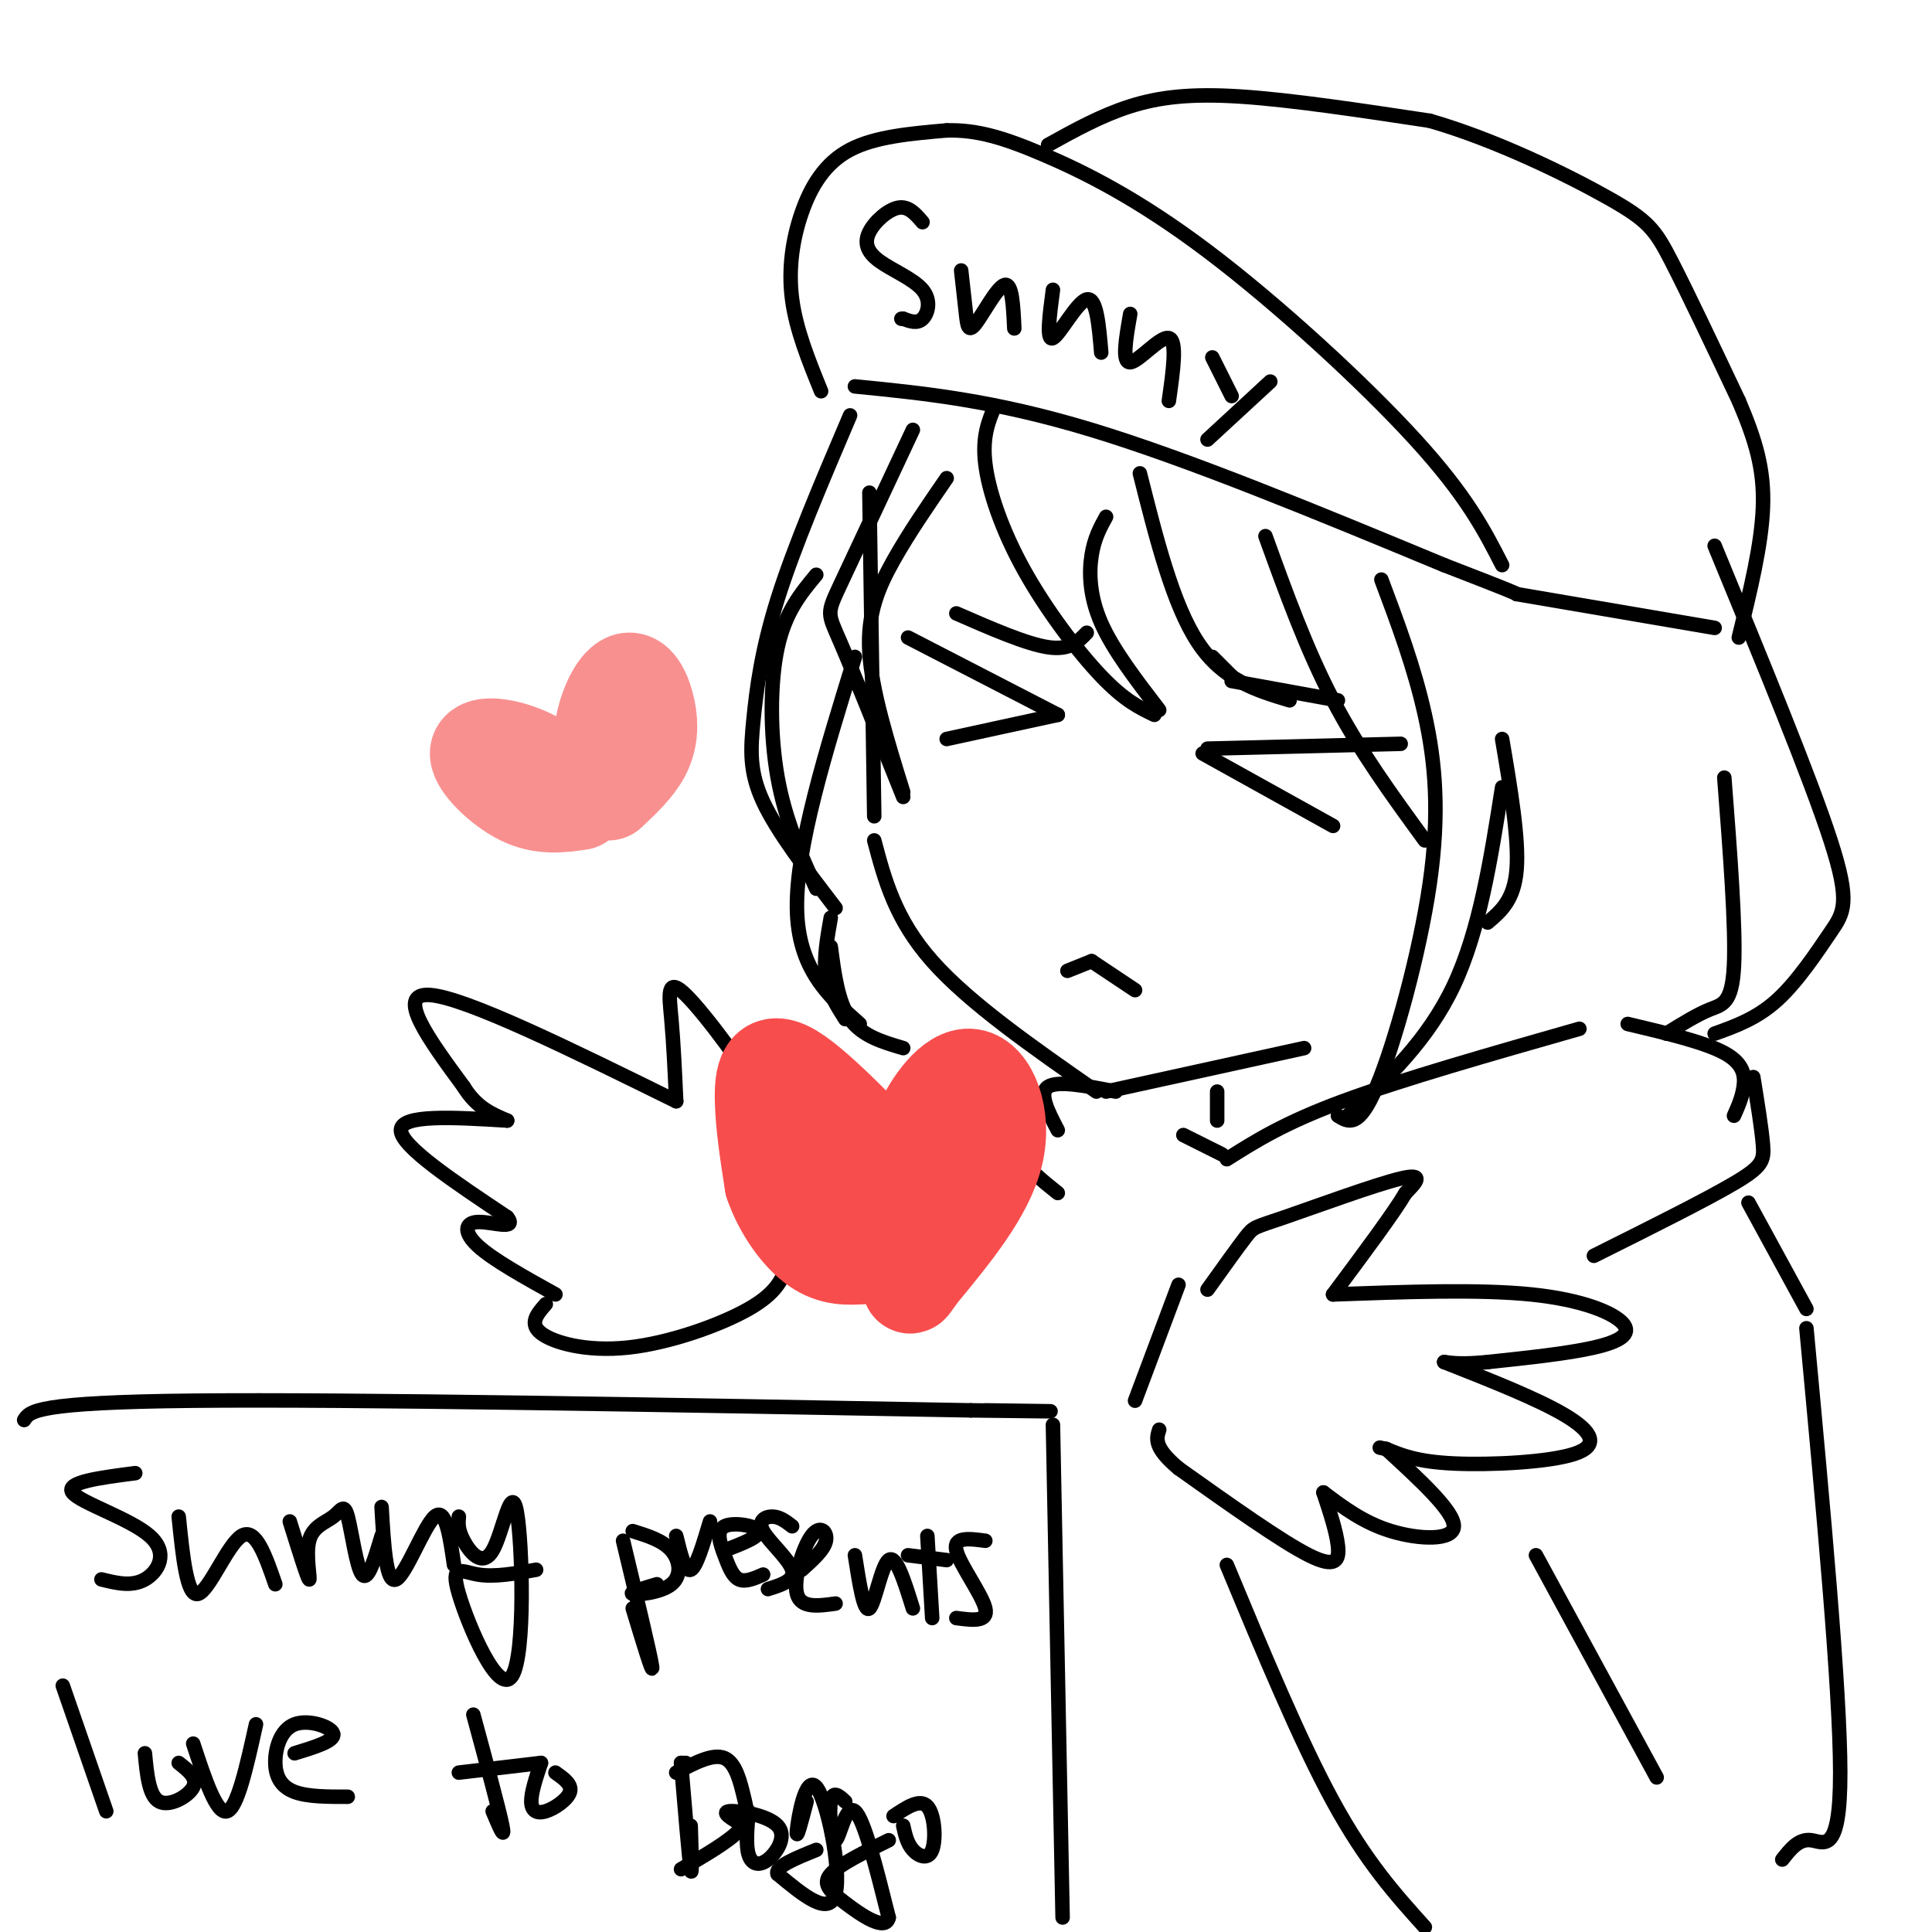 <svg viewBox='0 0 400 400' version='1.1' xmlns='http://www.w3.org/2000/svg' xmlns:xlink='http://www.w3.org/1999/xlink'><g fill='none' stroke='rgb(0,0,0)' stroke-width='3' stroke-linecap='round' stroke-linejoin='round'><path d='M180,102c0.000,0.000 1.000,67.000 1,67'/><path d='M181,174c2.167,8.167 4.333,16.333 12,25c7.667,8.667 20.833,17.833 34,27'/><path d='M229,226c0.000,0.000 41.000,-9.000 41,-9'/><path d='M221,201c0.000,0.000 5.000,-2.000 5,-2'/><path d='M226,199c0.000,0.000 9.000,6.000 9,6'/><path d='M188,132c0.000,0.000 31.000,16.000 31,16'/><path d='M219,148c0.000,0.000 -23.000,5.000 -23,5'/><path d='M249,156c0.000,0.000 27.000,15.000 27,15'/><path d='M250,155c0.000,0.000 40.000,-1.000 40,-1'/><path d='M251,136c0.000,0.000 4.000,4.000 4,4'/><path d='M255,141c0.000,0.000 22.000,4.000 22,4'/><path d='M198,127c7.250,3.167 14.500,6.333 19,7c4.500,0.667 6.250,-1.167 8,-3'/><path d='M176,86c-5.804,13.607 -11.607,27.214 -15,38c-3.393,10.786 -4.375,18.750 -5,25c-0.625,6.250 -0.893,10.786 2,17c2.893,6.214 8.946,14.107 15,22'/><path d='M169,184c-3.200,-7.044 -6.400,-14.089 -8,-23c-1.600,-8.911 -1.600,-19.689 0,-27c1.600,-7.311 4.800,-11.156 8,-15'/><path d='M189,89c-6.044,12.889 -12.089,25.778 -15,32c-2.911,6.222 -2.689,5.778 0,12c2.689,6.222 7.844,19.111 13,32'/><path d='M187,164c-3.267,-10.511 -6.533,-21.022 -7,-29c-0.467,-7.978 1.867,-13.422 5,-19c3.133,-5.578 7.067,-11.289 11,-17'/><path d='M206,84c-1.339,3.190 -2.679,6.381 -2,12c0.679,5.619 3.375,13.667 8,22c4.625,8.333 11.179,16.952 16,22c4.821,5.048 7.911,6.524 11,8'/><path d='M240,147c-4.778,-6.222 -9.556,-12.444 -12,-18c-2.444,-5.556 -2.556,-10.444 -2,-14c0.556,-3.556 1.778,-5.778 3,-8'/><path d='M236,98c3.417,13.583 6.833,27.167 12,35c5.167,7.833 12.083,9.917 19,12'/><path d='M262,111c4.250,11.750 8.500,23.500 14,34c5.500,10.500 12.250,19.750 19,29'/><path d='M286,120c3.411,9.089 6.821,18.179 9,28c2.179,9.821 3.125,20.375 1,35c-2.125,14.625 -7.321,33.321 -11,42c-3.679,8.679 -5.839,7.339 -8,6'/><path d='M279,231c8.333,-7.833 16.667,-15.667 22,-27c5.333,-11.333 7.667,-26.167 10,-41'/><path d='M311,153c1.750,10.333 3.500,20.667 3,27c-0.500,6.333 -3.250,8.667 -6,11'/><path d='M355,113c9.893,24.006 19.786,48.012 24,61c4.214,12.988 2.750,14.958 0,19c-2.750,4.042 -6.786,10.155 -11,14c-4.214,3.845 -8.607,5.423 -13,7'/><path d='M357,161c1.200,15.578 2.400,31.156 2,39c-0.400,7.844 -2.400,7.956 -5,9c-2.600,1.044 -5.800,3.022 -9,5'/><path d='M177,136c-6.083,19.667 -12.167,39.333 -12,52c0.167,12.667 6.583,18.333 13,24'/><path d='M175,211c-1.750,-2.750 -3.500,-5.500 -4,-9c-0.500,-3.500 0.250,-7.750 1,-12'/><path d='M172,196c0.750,5.750 1.500,11.500 4,15c2.500,3.500 6.750,4.750 11,6'/><path d='M250,267c3.185,-4.452 6.369,-8.905 8,-11c1.631,-2.095 1.708,-1.833 8,-4c6.292,-2.167 18.798,-6.762 24,-8c5.202,-1.238 3.101,0.881 1,3'/><path d='M291,247c-2.333,4.000 -8.667,12.500 -15,21'/><path d='M276,268c15.131,-0.548 30.262,-1.095 41,0c10.738,1.095 17.083,3.833 19,6c1.917,2.167 -0.595,3.762 -6,5c-5.405,1.238 -13.702,2.119 -22,3'/><path d='M308,282c-5.167,0.500 -7.083,0.250 -9,0'/><path d='M299,282c9.679,3.821 19.357,7.643 25,11c5.643,3.357 7.250,6.250 2,8c-5.250,1.750 -17.357,2.357 -25,2c-7.643,-0.357 -10.821,-1.679 -14,-3'/><path d='M287,300c-2.333,-0.500 -1.167,-0.250 0,0'/><path d='M287,300c7.044,6.467 14.089,12.933 14,16c-0.089,3.067 -7.311,2.733 -13,1c-5.689,-1.733 -9.844,-4.867 -14,-8'/><path d='M274,309c1.333,4.022 2.667,8.044 3,11c0.333,2.956 -0.333,4.844 -6,2c-5.667,-2.844 -16.333,-10.422 -27,-18'/><path d='M244,304c-5.167,-4.333 -4.583,-6.167 -4,-8'/><path d='M235,290c0.000,0.000 9.000,-24.000 9,-24'/><path d='M162,240c0.560,-2.000 1.119,-4.000 -3,-11c-4.119,-7.000 -12.917,-19.000 -17,-23c-4.083,-4.000 -3.452,0.000 -3,5c0.452,5.000 0.726,11.000 1,17'/><path d='M140,228c-21.833,-10.750 -43.667,-21.500 -51,-22c-7.333,-0.500 -0.167,9.250 7,19'/><path d='M96,225c2.667,4.333 5.833,5.667 9,7'/><path d='M105,232c-11.000,-0.667 -22.000,-1.333 -22,2c0.000,3.333 11.000,10.667 22,18'/><path d='M105,252c2.238,2.833 -3.167,0.917 -6,1c-2.833,0.083 -3.095,2.167 0,5c3.095,2.833 9.548,6.417 16,10'/><path d='M113,270c-1.762,2.012 -3.524,4.024 -1,6c2.524,1.976 9.333,3.917 18,3c8.667,-0.917 19.190,-4.690 25,-8c5.810,-3.310 6.905,-6.155 8,-9'/><path d='M164,246c0.000,0.000 1.000,11.000 1,11'/><path d='M170,81c-2.583,-6.357 -5.167,-12.714 -6,-19c-0.833,-6.286 0.083,-12.500 2,-18c1.917,-5.500 4.833,-10.286 10,-13c5.167,-2.714 12.583,-3.357 20,-4'/><path d='M196,27c6.191,-0.159 11.670,1.442 20,5c8.330,3.558 19.512,9.073 34,20c14.488,10.927 32.282,27.265 43,39c10.718,11.735 14.359,18.868 18,26'/><path d='M177,80c14.333,1.417 28.667,2.833 49,9c20.333,6.167 46.667,17.083 73,28'/><path d='M299,117c14.667,5.667 14.833,5.833 15,6'/><path d='M314,123c0.000,0.000 41.000,7.000 41,7'/><path d='M217,30c5.489,-3.044 10.978,-6.089 17,-8c6.022,-1.911 12.578,-2.689 23,-2c10.422,0.689 24.711,2.844 39,5'/><path d='M296,25c13.798,3.964 28.792,11.375 37,16c8.208,4.625 9.631,6.464 13,13c3.369,6.536 8.685,17.768 14,29'/><path d='M360,83c3.511,8.200 5.289,14.200 5,22c-0.289,7.800 -2.644,17.400 -5,27'/><path d='M191,46c-1.444,-1.688 -2.889,-3.376 -5,-3c-2.111,0.376 -4.889,2.816 -6,5c-1.111,2.184 -0.556,4.111 2,6c2.556,1.889 7.111,3.739 9,6c1.889,2.261 1.111,4.932 0,6c-1.111,1.068 -2.556,0.534 -4,0'/><path d='M187,66c-0.667,0.000 -0.333,0.000 0,0'/><path d='M199,56c0.363,3.286 0.726,6.571 1,9c0.274,2.429 0.458,4.000 2,2c1.542,-2.000 4.440,-7.571 6,-8c1.560,-0.429 1.780,4.286 2,9'/><path d='M218,60c-0.711,5.356 -1.422,10.711 0,10c1.422,-0.711 4.978,-7.489 7,-8c2.022,-0.511 2.511,5.244 3,11'/><path d='M234,65c-0.889,5.067 -1.778,10.133 0,10c1.778,-0.133 6.222,-5.467 8,-5c1.778,0.467 0.889,6.733 0,13'/><path d='M251,74c0.000,0.000 4.000,8.000 4,8'/><path d='M263,79c0.000,0.000 -13.000,12.000 -13,12'/><path d='M252,226c0.000,0.000 0.000,6.000 0,6'/><path d='M245,235c0.000,0.000 8.000,4.000 8,4'/><path d='M254,240c5.917,-3.750 11.833,-7.500 24,-12c12.167,-4.500 30.583,-9.750 49,-15'/><path d='M337,212c7.956,1.889 15.911,3.778 20,6c4.089,2.222 4.311,4.778 4,7c-0.311,2.222 -1.156,4.111 -2,6'/><path d='M363,223c0.867,5.356 1.733,10.711 2,14c0.267,3.289 -0.067,4.511 -6,8c-5.933,3.489 -17.467,9.244 -29,15'/><path d='M231,226c-6.000,-1.167 -12.000,-2.333 -14,-1c-2.000,1.333 0.000,5.167 2,9'/><path d='M211,231c-0.667,2.667 -1.333,5.333 0,8c1.333,2.667 4.667,5.333 8,8'/><path d='M362,249c0.000,0.000 12.000,22.000 12,22'/><path d='M374,275c3.489,37.378 6.978,74.756 7,92c0.022,17.244 -3.422,14.356 -6,14c-2.578,-0.356 -4.289,1.822 -6,4'/><path d='M254,324c7.583,18.250 15.167,36.500 22,49c6.833,12.500 12.917,19.250 19,26'/><path d='M318,322c0.000,0.000 25.000,46.000 25,46'/><path d='M5,294c1.167,-1.833 2.333,-3.667 35,-4c32.667,-0.333 96.833,0.833 161,2'/><path d='M201,292c27.333,0.333 15.167,0.167 3,0'/><path d='M218,295c0.000,0.000 2.000,102.000 2,102'/><path d='M28,305c-7.280,0.940 -14.560,1.881 -13,4c1.560,2.119 11.958,5.417 16,9c4.042,3.583 1.726,7.452 -1,9c-2.726,1.548 -5.863,0.774 -9,0'/><path d='M37,314c0.844,8.311 1.689,16.622 4,16c2.311,-0.622 6.089,-10.178 9,-12c2.911,-1.822 4.956,4.089 7,10'/><path d='M60,315c1.823,5.855 3.645,11.710 4,12c0.355,0.290 -0.759,-4.986 0,-8c0.759,-3.014 3.389,-3.767 5,-5c1.611,-1.233 2.203,-2.947 3,0c0.797,2.947 1.799,10.556 3,12c1.201,1.444 2.600,-3.278 4,-8'/><path d='M79,312c0.467,8.000 0.933,16.000 3,15c2.067,-1.000 5.733,-11.000 8,-13c2.267,-2.000 3.133,4.000 4,10'/><path d='M95,314c-0.122,1.333 -0.244,2.666 1,5c1.244,2.334 3.853,5.671 6,2c2.147,-3.671 3.832,-14.348 5,-8c1.168,6.348 1.818,29.722 -1,34c-2.818,4.278 -9.105,-10.541 -11,-17c-1.895,-6.459 0.601,-4.560 4,-4c3.399,0.560 7.699,-0.220 12,-1'/><path d='M129,319c2.833,11.833 5.667,23.667 6,26c0.333,2.333 -1.833,-4.833 -4,-12'/><path d='M131,317c3.113,0.970 6.226,1.940 8,4c1.774,2.060 2.208,5.208 0,7c-2.208,1.792 -7.060,2.226 -8,2c-0.940,-0.226 2.030,-1.113 5,-2'/><path d='M140,318c0.917,3.750 1.833,7.500 3,7c1.167,-0.500 2.583,-5.250 4,-10'/><path d='M150,321c3.735,-1.437 7.470,-2.874 7,-4c-0.470,-1.126 -5.147,-1.941 -7,-1c-1.853,0.941 -0.884,3.638 0,6c0.884,2.362 1.681,4.389 3,5c1.319,0.611 3.159,-0.195 5,-1'/><path d='M164,316c-1.256,-0.970 -2.512,-1.940 -4,-2c-1.488,-0.060 -3.208,0.792 -2,3c1.208,2.208 5.345,5.774 6,8c0.655,2.226 -2.173,3.113 -5,4'/><path d='M166,325c2.315,-2.077 4.631,-4.155 5,-6c0.369,-1.845 -1.208,-3.458 -3,-1c-1.792,2.458 -3.798,8.988 -3,12c0.798,3.012 4.399,2.506 8,2'/><path d='M177,322c0.933,5.978 1.867,11.956 3,11c1.133,-0.956 2.467,-8.844 4,-10c1.533,-1.156 3.267,4.422 5,10'/><path d='M192,318c0.000,0.000 1.000,17.000 1,17'/><path d='M188,322c0.000,0.000 8.000,1.000 8,1'/><path d='M204,319c-3.333,-0.444 -6.667,-0.889 -6,2c0.667,2.889 5.333,9.111 6,12c0.667,2.889 -2.667,2.444 -6,2'/><path d='M13,349c0.000,0.000 9.000,26.000 9,26'/><path d='M30,363c0.422,4.444 0.844,8.889 3,10c2.156,1.111 6.044,-1.111 7,-3c0.956,-1.889 -1.022,-3.444 -3,-5'/><path d='M40,361c2.417,7.333 4.833,14.667 7,14c2.167,-0.667 4.083,-9.333 6,-18'/><path d='M61,363c4.152,-1.268 8.303,-2.536 8,-4c-0.303,-1.464 -5.061,-3.124 -8,-2c-2.939,1.124 -4.061,5.033 -4,8c0.061,2.967 1.303,4.990 4,6c2.697,1.010 6.848,1.005 11,1'/><path d='M98,355c2.667,9.833 5.333,19.667 6,23c0.667,3.333 -0.667,0.167 -2,-3'/><path d='M95,367c0.000,0.000 17.000,-2.000 17,-2'/><path d='M112,365c-1.018,3.060 -2.036,6.119 -2,8c0.036,1.881 1.125,2.583 3,2c1.875,-0.583 4.536,-2.452 5,-4c0.464,-1.548 -1.268,-2.774 -3,-4'/><path d='M142,365c0.000,0.000 -1.000,0.000 -1,0'/><path d='M141,365c0.833,9.917 1.667,19.833 2,22c0.333,2.167 0.167,-3.417 0,-9'/><path d='M140,367c3.815,-2.012 7.631,-4.024 10,-3c2.369,1.024 3.292,5.083 4,8c0.708,2.917 1.202,4.690 -1,7c-2.202,2.310 -7.101,5.155 -12,8'/><path d='M155,375c-0.308,3.507 -0.616,7.014 0,9c0.616,1.986 2.155,2.450 4,1c1.845,-1.450 3.997,-4.813 2,-7c-1.997,-2.187 -8.142,-3.196 -10,-3c-1.858,0.196 0.571,1.598 3,3'/><path d='M167,373c-1.107,4.232 -2.214,8.464 -2,6c0.214,-2.464 1.750,-11.625 4,-9c2.250,2.625 5.214,17.036 4,22c-1.214,4.964 -6.607,0.482 -12,-4'/><path d='M161,388c-0.667,-1.500 3.667,-3.250 8,-5'/><path d='M175,373c-1.304,-1.214 -2.607,-2.429 -3,0c-0.393,2.429 0.125,8.500 1,8c0.875,-0.500 2.107,-7.571 4,-6c1.893,1.571 4.446,11.786 7,22'/><path d='M184,397c-0.631,3.000 -5.708,-0.500 -9,-3c-3.292,-2.500 -4.798,-4.000 -3,-6c1.798,-2.000 6.899,-4.500 12,-7'/><path d='M187,378c0.405,1.833 0.810,3.667 2,5c1.190,1.333 3.167,2.167 4,0c0.833,-2.167 0.524,-7.333 -1,-9c-1.524,-1.667 -4.262,0.167 -7,2'/></g>
<g fill='none' stroke='rgb(248,77,77)' stroke-width='20' stroke-linecap='round' stroke-linejoin='round'><path d='M191,241c-0.887,-1.923 -1.774,-3.845 0,-8c1.774,-4.155 6.208,-10.542 10,-10c3.792,0.542 6.940,8.012 5,16c-1.940,7.988 -8.970,16.494 -16,25'/><path d='M190,264c-2.667,4.000 -1.333,1.500 0,-1'/><path d='M190,247c-10.267,-10.844 -20.533,-21.689 -26,-25c-5.467,-3.311 -6.133,0.911 -6,6c0.133,5.089 1.067,11.044 2,17'/><path d='M160,245c1.867,5.444 5.533,10.556 9,13c3.467,2.444 6.733,2.222 10,2'/><path d='M168,240c0.000,0.000 10.000,20.000 10,20'/></g>
<g fill='none' stroke='rgb(249,144,144)' stroke-width='20' stroke-linecap='round' stroke-linejoin='round'><path d='M125,164c-0.448,-4.775 -0.896,-9.550 0,-14c0.896,-4.450 3.137,-8.574 5,-9c1.863,-0.426 3.348,2.847 4,6c0.652,3.153 0.472,6.187 -1,9c-1.472,2.813 -4.236,5.407 -7,8'/><path d='M119,163c-3.435,-2.696 -6.869,-5.393 -11,-7c-4.131,-1.607 -8.958,-2.125 -9,0c-0.042,2.125 4.702,6.893 9,9c4.298,2.107 8.149,1.554 12,1'/></g>
</svg>